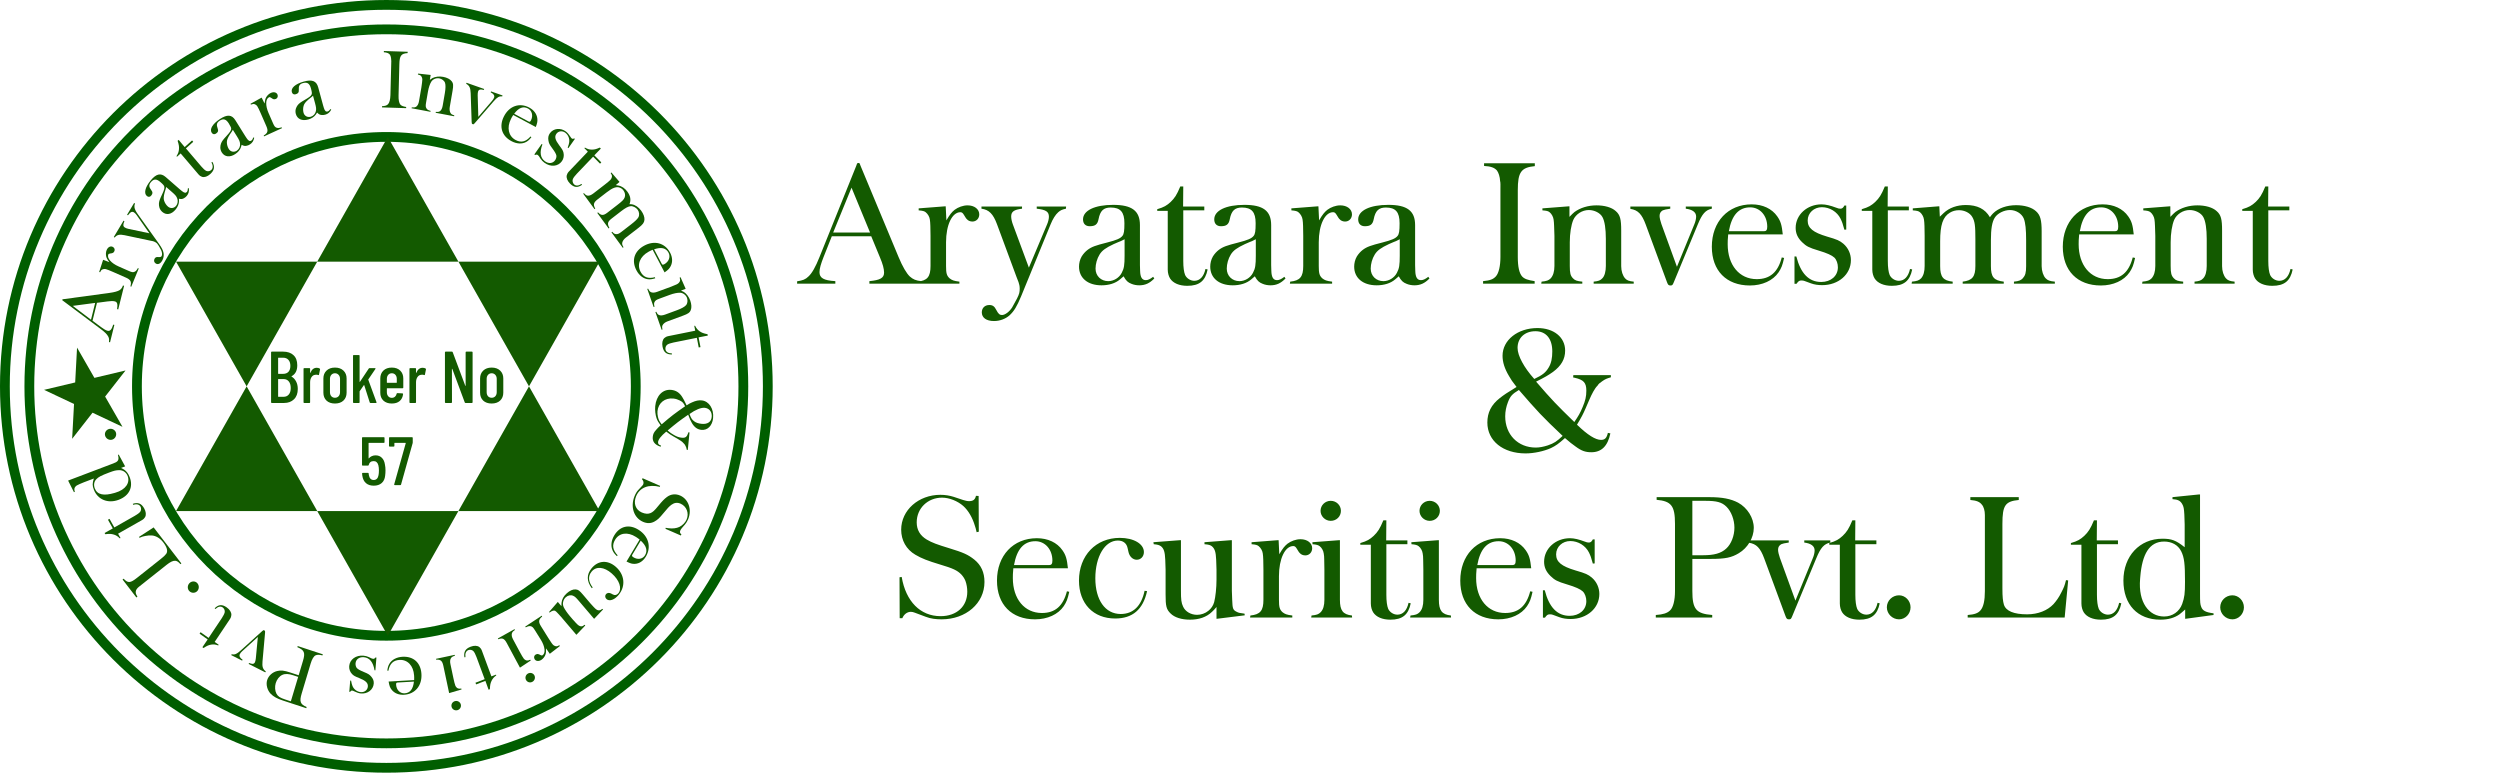<svg width="3834" height="1185" viewBox="0 0 3834 1185" fill="none" xmlns="http://www.w3.org/2000/svg">
<path d="M1177.5 592.504C1177.5 915.59 915.587 1177.5 592.5 1177.5C269.413 1177.5 7.5 915.59 7.5 592.504C7.5 269.417 269.413 7.504 592.5 7.504C915.587 7.504 1177.5 269.417 1177.5 592.504Z" stroke="#005E00" stroke-width="15"/>
<path d="M1140 592.503C1140 894.879 894.876 1140 592.5 1140C290.124 1140 45 894.879 45 592.503C45 290.128 290.124 45.003 592.5 45.003C894.876 45.003 1140 290.128 1140 592.503Z" stroke="#005E00" stroke-width="15"/>
<path d="M975 592.502C975 803.751 803.749 975.002 592.5 975.002C381.251 975.002 210 803.751 210 592.502C210 381.253 381.251 210.002 592.5 210.002C803.749 210.002 975 381.253 975 592.502Z" stroke="#005E00" stroke-width="15"/>
<path d="M118.168 533.098L144.784 579.504L192.494 568.155L161.234 608.184L187.85 654.59L141.913 632.924L110.653 672.953L113.523 619.533L67.587 597.867L115.297 586.518L118.168 533.098Z" fill="#135A00"/>
<path d="M175.39 498.289L168.757 524.957L167.135 524.521C167.511 520.522 167.308 518.356 165.744 515.699C164.15 512.661 160.268 508.884 154.213 504.399L97.311 461.771L95.834 460.753C95.631 460.574 95.486 460.162 95.602 459.697C95.747 459.114 96.066 458.827 96.297 458.89L97.949 458.712L167.943 449.201C175.359 448.213 180.69 446.664 183.326 445.013C185.847 443.33 187.295 441.483 188.57 437.85L190.308 438.317L181.299 474.533L179.561 474.066C180.72 466.426 179.908 463.226 176.2 462.23C173.535 461.513 169.942 461.541 164.814 462.275L148.706 464.405L141.87 491.888L155.024 501.636C158.993 504.566 162.209 506.549 164.642 507.203C168.698 508.293 171.161 505.849 173.652 497.822L175.39 498.289ZM145.954 464.535L111.566 469.082L139.553 490.271L145.954 464.535Z" fill="#135A00"/>
<path d="M212.779 411.741L201.224 439.816L199.997 439.013C202.033 432.175 200.375 428.954 193.238 425.808L173.472 417.097L166.838 414.304C165.081 413.53 163.563 413.122 162.529 412.798C160.68 412.245 158.357 412.532 156.711 413.38C155.577 413.929 154.79 414.893 153.429 417.571L152.111 416.99L157.873 399.209L158.193 398.433L167.599 402.054C164.605 397.981 163.68 396.132 162.919 393.568C162.122 390.463 162.284 386.601 163.517 383.605C165.39 379.056 169.24 376.951 172.644 378.451C175.389 379.661 176.543 382.529 175.493 385.082C174.899 386.524 173.756 387.725 172.448 388.066C171.781 388.427 170.985 388.47 168.771 388.805C167.134 389.001 166.421 389.473 166.055 390.361C163.772 395.91 170.583 403.631 181.893 408.616L197.485 415.488C202.317 417.618 204.037 417.851 206.57 416.739C208.418 415.718 209.469 414.739 211.461 411.16L212.779 411.741Z" fill="#135A00"/>
<path d="M175.848 364.294L174.532 363.456L189.478 338.418L190.795 339.256C188.388 344.691 188.619 347.112 191.555 348.98C192.872 349.817 194.94 350.564 196.929 350.976L229.059 357.765L209.539 329.854C208.349 328.102 206.773 326.531 205.558 325.758C202.52 323.826 200.198 324.908 196.207 330.188L194.891 329.351L205.717 311.217L206.972 312.157C206.063 314.849 205.915 316.034 206.268 318.249C206.742 320.967 208.39 324.29 210.83 327.69L243.685 373.75C248.222 380.19 250.012 383.745 250.882 388.137C251.532 391.962 250.819 396.2 248.604 399.909C245.775 404.649 242.089 406.143 238.849 404.082C236.217 402.407 235.501 399.394 237.162 396.612C238.392 394.551 239.879 393.933 242.783 394.216C245.85 394.461 247.051 394.087 247.912 392.645C249.019 390.79 248.655 386.72 247.006 383.397C246.222 381.903 245.014 379.713 243.424 376.996C241.45 373.75 240.56 372.9 238.333 371.483C236.915 370.581 235.414 370.053 234.054 369.757L230.177 368.997L190.985 360.701C183.292 359.077 179.223 360.043 175.848 364.294Z" fill="#135A00"/>
<path d="M274.464 304.807C274.412 306.194 274.603 307.474 274.508 308.345C274.534 312.663 272.651 317.227 269.302 321.309C262.984 329.008 255.045 330.364 248.892 325.004C247.082 323.428 245.472 321.23 244.59 318.712C243.904 316.523 243.641 314.385 243.725 312.391C243.909 308.574 245.012 305.717 248.574 298.162C251.708 291.506 252.478 288.677 252.034 286.382C251.724 284.68 250.323 282.983 246.071 279.278C240.008 273.997 235.738 274.095 231.323 279.476C228.05 283.465 228.247 286.818 232.101 291.765C234.449 294.765 234.378 296.931 231.866 299.992C229.963 302.311 227.464 302.521 225.112 300.471C220.316 296.294 222.568 287.12 231.018 276.823C239.543 266.433 246.454 264.818 254.145 271.518L275.861 290.435L279.014 293.022C282.619 296.003 284.994 296.323 286.669 294.282C287.582 293.169 288.119 291.569 288.208 288.624L289.646 288.762C290.139 293.646 289.169 297.096 286.505 300.343C285.287 301.827 283.722 303.168 282.113 303.994C279.791 305.311 278.049 305.544 274.464 304.807ZM263.701 294.476L254.833 286.752C254.51 287.902 254.354 289.038 254.154 289.66C253.954 290.281 253.341 291.974 252.509 295.068C250.922 301.162 250.619 304.557 251.74 307.919C252.769 311.202 254.98 314.559 257.513 316.766C261.495 320.234 266.812 319.616 270.085 315.627C272.597 312.566 273.299 307.928 271.726 304.172C270.439 300.824 268.768 298.89 263.701 294.476Z" fill="#135A00"/>
<path d="M277.059 235.32L271.442 240.38L270.664 239.467C273.386 235.077 274.034 232.878 274.451 229.112C274.801 225.083 274.482 222.302 272.387 215.956L273.991 214.51L283.238 225.554L294.56 215.353L296.349 217.454L285.116 227.575L308.689 255.259C311.645 258.731 314.258 261.059 316.205 262.05C318.563 263.154 321.78 262.677 323.831 260.83C326.773 258.179 326.967 253.967 324.28 248.961L325.673 248.191C329.793 255.62 328.839 261.161 322.42 266.944C318.141 270.8 313.598 272.31 309.815 271.198C308.09 270.653 306.077 269.399 304.443 267.48L299.931 262.181L277.059 235.32Z" fill="#135A00"/>
<path d="M370.607 222.072C370.15 223.378 369.956 224.654 369.608 225.457C368.362 229.579 365.215 233.373 360.804 236.275C352.482 241.748 344.474 240.698 340.155 233.775C338.885 231.738 337.989 229.169 337.885 226.509C337.871 224.22 338.248 222.105 338.917 220.23C340.216 216.647 342.114 214.25 347.751 208.101C352.714 202.682 354.284 200.214 354.534 197.895C354.738 196.182 353.895 194.151 350.91 189.366C346.655 182.545 342.533 181.378 336.719 185.203C332.408 188.039 331.609 191.292 333.846 197.144C335.214 200.696 334.509 202.739 331.2 204.915C328.694 206.564 326.238 206.026 324.586 203.379C321.22 197.983 326.078 189.905 337.206 182.585C348.435 175.199 355.534 175.699 360.933 184.353L376.177 208.788L378.436 212.183C381.014 216.088 383.196 217.093 385.402 215.643C386.605 214.851 387.591 213.485 388.543 210.705L389.88 211.261C388.915 216.06 386.97 219.062 383.461 221.371C381.857 222.426 379.962 223.241 378.177 223.554C375.564 224.124 373.826 223.831 370.607 222.072ZM363.333 209.051L357.108 199.074C356.46 200.075 355.975 201.111 355.601 201.645C355.227 202.178 354.141 203.61 352.433 206.313C349.119 211.652 347.829 214.798 347.913 218.333C347.934 221.765 349.064 225.617 350.843 228.468C353.637 232.947 358.915 233.927 363.226 231.091C366.534 228.915 368.572 224.703 368.171 220.659C367.923 217.089 366.89 214.753 363.333 209.051Z" fill="#135A00"/>
<path d="M432.446 196.555L404.84 209.189L404.482 207.769C410.632 204.163 411.602 200.684 408.484 193.534L399.85 173.735L396.863 167.185C396.095 165.425 395.253 164.095 394.713 163.155C393.727 161.495 391.82 160.125 390.031 159.624C388.822 159.254 387.587 159.423 384.763 160.451L384.188 159.131L400.525 150.071L401.289 149.722L405.755 158.762C406.319 153.753 406.896 151.774 408.08 149.385C409.604 146.576 412.349 143.868 415.295 142.52C419.769 140.473 424.037 141.555 425.524 144.964C426.723 147.714 425.623 150.593 423.113 151.742C421.694 152.391 420.036 152.49 418.84 151.85C418.103 151.659 417.488 151.149 415.629 149.889C414.29 148.918 413.443 148.778 412.57 149.177C407.114 151.674 406.88 161.941 411.821 173.271L418.632 188.89C420.743 193.73 421.851 195.07 424.473 195.981C426.529 196.492 427.969 196.493 431.871 195.235L432.446 196.555Z" fill="#135A00"/>
<path d="M486.328 172.666C485.509 173.77 484.953 174.925 484.386 175.584C481.992 179.13 477.867 181.793 472.786 183.231C463.202 185.942 455.813 182.546 453.672 174.672C453.043 172.356 452.927 169.645 453.599 167.085C454.25 164.906 455.227 163.008 456.413 161.426C458.702 158.409 461.221 156.699 468.422 152.541C474.763 148.877 476.988 147 477.902 144.871C478.594 143.304 478.374 141.121 476.895 135.679C474.785 127.92 471.164 125.578 464.467 127.473C459.502 128.877 457.791 131.731 458.242 137.963C458.525 141.749 457.254 143.48 453.444 144.558C450.557 145.375 448.353 144.128 447.534 141.117C445.866 134.98 452.878 128.756 465.695 125.13C478.628 121.471 485.304 124.072 487.979 133.914L495.535 161.706L496.721 165.61C498.064 170.094 499.869 171.703 502.409 170.984C503.795 170.592 505.139 169.588 506.86 167.231L507.983 168.16C505.663 172.433 502.923 174.704 498.882 175.848C497.035 176.371 494.977 176.578 493.172 176.341C490.495 176.101 488.91 175.302 486.328 172.666ZM483.117 158.111L480.032 146.763C479.119 147.52 478.353 148.36 477.838 148.755C477.324 149.15 475.865 150.186 473.44 152.244C468.705 156.327 466.553 158.931 465.608 162.316C464.632 165.585 464.6 169.585 465.481 172.827C466.867 177.922 471.653 180.434 476.618 179.029C480.428 177.951 483.609 174.557 484.397 170.593C485.195 167.125 484.88 164.595 483.117 158.111Z" fill="#135A00"/>
<path d="M622.865 165.88L585.804 164.682L585.85 162.883C590.899 162.566 593.199 161.8 595.172 159.702C597.269 157.489 598.598 152.369 598.761 145.891L599.977 97.667C600.055 94.548 600.23 92.392 599.897 91.301C599.85 88.418 598.969 85.268 597.809 83.67C596.061 81.572 593.447 80.527 588.655 80.132L588.704 78.213L625.165 79.391L625.113 81.43C615.254 82.072 612.771 85.354 612.444 98.31L611.232 146.414C611.057 153.372 612.018 158.085 614 160.431C615.633 162.284 618.131 163.205 622.91 164.08L622.865 165.88Z" fill="#135A00"/>
<path d="M660.115 171.461L631.105 166.002L631.585 164.627C635.184 164.938 636.681 164.732 638.479 163.483C640.457 161.901 641.889 159.241 642.583 155.22L646.254 133.934L647.242 126.795C647.45 124.881 647.695 123.461 647.663 122.235C647.753 120.298 646.941 117.948 645.827 116.639C644.929 115.493 643.791 115.035 640.883 114.244L641.128 112.825L659.652 114.845L660.477 115.001L659.192 122.451C661.011 121.084 662.374 120.241 663.322 119.687C667.841 117.485 673.69 116.754 679.704 117.886C685.365 118.951 690.191 121.324 692.573 124.459C695.288 127.778 695.445 131.104 694.079 139.027L689.735 164.215C689.123 167.763 689.633 171.155 690.958 173.358C692.108 175.161 693.324 175.879 696.683 176.877L696.438 178.296L668.135 172.97L668.379 171.551C671.861 171.84 673.239 171.611 674.92 170.34C676.856 168.995 678.253 165.839 678.905 162.055L682.209 142.898C683.453 135.684 683.545 130.208 682.502 127.081C681.479 123.836 677.718 120.931 673.709 120.176C668.991 119.289 664 121.402 661.538 125.09C659.372 128.467 657.409 134.202 656.328 140.47L653.432 157.262C652.535 162.465 652.721 164.209 654.164 166.434C655.314 168.238 656.766 168.999 660.36 170.042L660.115 171.461Z" fill="#135A00"/>
<path d="M714.941 128.511L715.465 126.915L742.513 136.452L742.026 137.934C738.821 137.313 737.841 137.222 736.56 137.279C734.94 137.598 733.773 138.459 733.175 140.283C732.726 141.652 732.544 144.132 732.587 146.309L733.536 179.21L754.807 154.399C756.197 152.854 757.323 150.961 757.81 149.479C758.782 146.514 756.891 143.812 752.551 141.645L753.038 140.163L770.692 146.388L770.206 147.871C765.606 147.266 762.482 149.091 757.183 155.237L727.906 189.056C726.478 190.715 726.177 190.863 724.932 190.424C723.574 189.945 723.422 189.255 723.341 187.191L721.837 142.9C721.553 134.913 719.885 131.145 714.941 128.511Z" fill="#135A00"/>
<path d="M821.679 194.81L787.074 176.309C785.145 179.358 784.393 180.86 783.587 182.47C776.872 195.883 779.767 208.856 790.773 214.741C799.133 219.21 806.415 217.527 813.63 209.278L814.951 210.392C811.475 214.655 810.034 215.925 806.838 217.753C800.554 221.194 792.223 220.685 784.392 216.498C769.471 208.521 765.046 194.049 772.728 178.704C780.786 162.609 796.638 156.937 811.665 164.971C818.65 168.706 823.073 174.607 823.989 181.354C824.599 185.761 824.052 188.461 821.679 194.81ZM809.746 166.394C802.444 162.49 795.474 165.157 788.518 174.496L808.625 185.246L810.741 186.377C812.223 187.17 813.234 186.758 814.308 184.612C817.908 177.423 815.884 169.675 809.746 166.394Z" fill="#135A00"/>
<path d="M820.631 237.672L819.477 236.81L830.792 220.707L831.849 221.498C827.311 233.38 828.503 241.907 835.616 247.223C841.192 251.389 847.713 250.871 851.3 245.765C852.818 243.605 853.636 240.772 853.283 238.562C852.807 236.11 850.916 232.751 847.145 227.686C842.619 221.609 841.825 219.818 841.078 215.666C840.276 211.174 840.985 207.661 843.262 204.421C848.712 196.664 859.622 195.533 867.889 201.71C870.388 203.578 872.72 206.518 874.749 209.681C875.777 211.348 876.285 211.877 876.958 212.38C877.919 213.098 878.937 213.11 880.576 212.238L881.633 213.028L871.698 227.167L870.572 226.475C872.163 222.124 872.469 220.855 872.914 218.343C873.793 212.71 871.426 206.899 866.908 203.523C862.391 200.147 856.392 200.756 853.218 205.272C850.114 209.691 851.396 214.542 857.746 223.03C862.464 229.251 863.3 230.774 864.2 234.292C865.263 238.829 864.317 243.513 861.765 247.146C855.901 255.492 844.303 256.559 834.882 249.519C832.671 247.867 830.571 245.849 829.105 243.555L826.418 239.451C826.075 238.895 825.567 238.366 824.894 237.863C823.645 236.929 822.957 236.865 820.631 237.672Z" fill="#135A00"/>
<path d="M901.514 232.593L896.199 227.217L897.028 226.349C901.481 228.806 903.659 229.304 907.339 229.444C911.27 229.495 913.941 228.956 919.938 226.321L921.456 227.857L911.429 238.188L922.143 249.027L920.237 251.023L909.608 240.27L884.503 266.572C881.355 269.87 879.289 272.729 878.471 274.802C877.573 277.306 878.271 280.571 880.211 282.534C882.995 285.351 887.091 285.229 891.746 282.089L892.594 283.459C885.696 288.254 880.256 287.699 874.182 281.554C870.133 277.458 868.337 272.911 869.139 268.944C869.541 267.133 870.609 264.972 872.349 263.149L877.155 258.114L901.514 232.593Z" fill="#135A00"/>
<path d="M911.75 320.753L894.324 296.925L895.605 296.239C898.015 298.924 899.245 299.793 901.401 300.099C903.912 300.281 906.687 299.199 909.916 296.704L927.009 283.499L932.636 279.001C934.155 277.827 935.153 276.753 936.032 275.922C937.41 274.555 938.411 272.266 938.486 270.54C938.609 269.081 938.09 267.966 936.509 265.398L937.649 264.518L949.485 278.263L950.051 279.038L944.376 283.877C945.868 284.089 947.029 284.253 948.094 284.491C953.542 285.437 958.39 288.816 962.074 293.852C966.891 300.439 968.036 306.679 965.342 313.156C966.882 313.027 967.948 313.265 968.872 313.309C974.012 314.037 979.334 317.657 983.301 323.081C986.842 327.924 988.725 333.14 988.311 337.249C987.969 341.455 985.687 344.43 979.324 349.345L959.477 364.678C956.723 366.805 954.582 369.975 954.244 372.358C953.931 374.571 954.33 375.93 956.241 379.153L955.101 380.033L937.747 356.302L938.886 355.421C941.367 358.204 942.55 358.806 944.54 359.088C947.217 359.294 949.09 358.604 952.889 355.67L967.513 344.372C973.781 339.53 977.201 336.282 978.962 333.406C980.985 329.872 980.405 325.015 977.926 321.625C975.446 318.235 970.714 315.827 967.111 316.185C963.604 316.469 959.119 318.872 952.757 323.788L937.942 335.232C931.77 340 930.98 343.188 934.565 349.513L933.426 350.393L916 326.565L917.14 325.685C921.913 330.789 925.372 330.845 931.45 326.15L946.549 314.486C954.336 308.47 956.593 306.272 958.023 302.742C959.311 299.625 958.563 295.352 956.226 292.155C954.809 290.218 952.988 288.744 950.905 287.928C945.556 285.694 939.769 287.739 930.558 294.855L916.408 305.786C910.236 310.554 909.421 313.912 912.889 319.873L911.75 320.753Z" fill="#135A00"/>
<path d="M1019.19 417.736L1000.91 383.01C997.597 384.435 996.127 385.249 994.553 386.121C981.43 393.386 976.523 405.702 982.334 416.746C986.749 425.136 993.735 427.85 1004.36 425.119L1004.83 426.781C999.548 428.334 997.638 428.569 993.959 428.275C986.81 427.57 980.189 422.459 976.054 414.601C968.174 399.628 972.656 385.216 987.669 376.904C1003.42 368.185 1019.76 372.441 1027.69 387.521C1031.38 394.53 1031.72 401.882 1028.68 407.954C1026.71 411.928 1024.73 413.844 1019.19 417.736ZM1025.3 387.612C1021.44 380.284 1014.16 378.556 1003.13 382.33L1013.75 402.507L1014.87 404.631C1015.65 406.118 1016.72 406.348 1018.82 405.186C1025.85 401.292 1028.54 393.771 1025.3 387.612Z" fill="#135A00"/>
<path d="M1002.41 470.886L992.611 443.039L994.042 442.768C995.575 446.04 996.503 447.233 998.485 448.166C1000.84 449.088 1003.87 448.999 1007.69 447.59L1027.97 440.132L1034.64 437.42C1036.41 436.644 1037.76 436.146 1038.8 435.506C1040.53 434.616 1042.16 432.739 1042.73 431.121C1043.27 429.77 1043.1 428.555 1042.33 425.643L1043.68 425.145L1051.21 442.194L1051.48 442.986L1044.39 445.597C1046.48 446.488 1047.9 447.247 1048.85 447.791C1053.02 450.604 1056.58 455.303 1058.61 461.076C1060.52 466.51 1060.88 471.875 1059.36 475.503C1057.85 479.512 1055.04 481.31 1047.5 484.086L1023.51 492.912C1020.13 494.155 1017.45 496.292 1016.21 498.54C1015.22 500.437 1015.21 501.848 1016.02 505.255L1014.67 505.752L1005.12 478.584L1006.47 478.087C1007.96 481.245 1008.85 482.325 1010.79 483.145C1012.92 484.149 1016.36 483.782 1019.96 482.456L1038.2 475.744C1045.07 473.216 1049.86 470.559 1052.05 468.093C1054.35 465.586 1054.98 460.878 1053.63 457.029C1052.03 452.501 1047.7 449.235 1043.28 448.946C1039.27 448.759 1033.32 449.925 1027.35 452.121L1011.36 458.005C1006.4 459.828 1004.99 460.86 1003.78 463.221C1002.8 465.118 1002.86 466.756 1003.76 470.389L1002.41 470.886Z" fill="#135A00"/>
<path d="M1066.18 507.171L1064.73 499.751L1065.91 499.514C1068.26 504.059 1069.81 505.706 1072.81 507.918C1076.06 510.199 1078.6 511.28 1085.08 512.545L1085.49 514.665L1071.35 517.391L1074.27 532.348L1071.57 532.893L1068.67 518.053L1033.03 525.233C1028.56 526.133 1025.24 527.292 1023.4 528.519C1021.25 530.053 1020.02 533.117 1020.55 535.826C1021.3 539.713 1024.8 541.947 1030.44 542.035L1030.38 543.637C1021.95 543.623 1017.71 540.07 1016.05 531.59C1014.95 525.937 1015.98 521.2 1018.86 518.417C1020.21 517.166 1022.3 516.009 1024.77 515.512L1031.6 514.137L1066.18 507.171Z" fill="#135A00"/>
<path d="M1052.96 621.63C1057.2 618.956 1058.6 618.264 1061.24 617.106C1066.93 614.47 1071.72 613.547 1076.26 614.044C1087.47 615.273 1094.99 627.083 1093.6 641.175C1092.45 652.879 1085.1 660.28 1075.55 659.234C1069.47 658.567 1064.97 655.297 1061.14 648.842C1058.99 644.984 1057.99 642.823 1055.41 636.021C1041.17 645.928 1037.78 648.573 1023.85 660.204C1027.97 663.674 1029.66 664.945 1034 667.353C1038.35 669.76 1041.14 670.791 1045.43 671.262C1051.04 671.876 1053.38 670.201 1055.43 664.029C1055.45 663.79 1055.61 663.444 1055.79 662.86L1057.44 663.163L1054.8 690.034L1053.25 689.864C1052.7 686.906 1052.34 685.659 1051.11 683.472C1050.29 681.934 1049.47 680.516 1048.23 679.656C1046.52 677.416 1042.44 674.796 1039.01 672.851L1032.96 669.411C1028.96 667.162 1026.81 665.719 1021.76 661.906C1013.61 668.738 1009.6 673.972 1009.21 677.913C1008.94 680.66 1010.13 682.117 1013.74 683.359L1013.21 685.111C1004.21 682.193 1000.36 677.184 1001.07 670.018C1001.48 665.838 1002.71 663.077 1006.23 659.237C1008.4 656.7 1009.74 655.397 1013.06 652.261C1009.45 647.278 1008.22 645.091 1006.89 641.444C1005.11 636.18 1004.27 628.845 1004.85 622.873C1006.44 606.751 1016.49 596.506 1029.61 597.945C1036.65 598.716 1041.98 602.078 1046.16 608.692C1048.34 612.191 1049.36 614.113 1052.96 621.63ZM1057.45 634.917C1059.61 641.069 1061.18 643.535 1064.55 646.077C1067.46 648.327 1071.09 649.449 1075.86 649.973C1084.93 650.967 1090.73 647.137 1091.48 639.493C1092.23 631.85 1087.96 626.192 1080.81 625.407C1075.32 624.805 1066.4 628.415 1057.45 634.917ZM1050.65 623.066C1048.26 617.975 1046.85 616.372 1042.6 614.216C1039.62 612.682 1036.35 611.599 1032.77 611.207C1019.76 609.781 1009.57 617.837 1008.31 630.616C1008.04 633.363 1008.36 636.294 1009.02 639.385C1010.12 644.093 1011.25 646.147 1014.77 650.759C1030.05 637.587 1034.21 634.542 1050.65 623.066Z" fill="#135A00"/>
<path d="M985.384 733.353L1012.33 745.099L1011.96 746.639C994.675 742.299 981.039 747.694 975.512 761.121C971.082 771.885 974.683 781.732 984.236 785.942C986.762 787.055 989.47 787.724 991.876 787.867C993.798 787.927 995.481 787.62 997.301 786.98C1001.03 785.479 1003.45 783.396 1009.78 775.569C1015.28 768.818 1018.71 765.216 1022.82 762.175C1028.84 757.62 1036.25 756.953 1043.17 760.002C1056.02 765.665 1061.37 781.658 1055.39 796.195C1054.06 799.413 1052.24 802.278 1050.46 804.38L1045.77 809.786C1044.74 811.035 1043.86 812.221 1043.41 813.331C1042.26 816.105 1042.7 817.872 1045 819.54L1044.16 821.267L1020.62 811.022L1020.88 809.434C1022.93 809.813 1024.49 810.109 1025.4 810.115C1031.69 810.919 1037.44 810.177 1041.77 808.155C1046.62 805.834 1051.1 801.253 1053.06 796.481C1056.99 786.938 1052.98 776.517 1043.76 772.452C1038.81 770.274 1034.17 770.848 1029.7 774.125C1026.16 776.756 1023.53 779.664 1017.83 786.589C1011.09 794.763 1008.54 797.178 1003.51 799.943C998.015 802.896 992.27 802.986 986.011 800.227C971.955 794.032 966.484 777.069 973.152 760.868C974.705 757.095 976.605 753.737 979.092 751.162L984.898 744.938C985.592 744.195 986.132 743.515 986.497 742.627C987.548 740.075 986.658 737.192 984.654 735.129L985.384 733.353Z" fill="#135A00"/>
<path d="M960.823 861.165L980.937 827.472C978.084 825.23 976.666 824.329 975.147 823.363C962.491 815.312 949.68 817.115 943.283 827.831C938.424 835.971 939.622 843.557 947.219 851.659L946.054 852.908C942.113 848.979 940.963 847.395 939.376 843.969C936.405 837.246 937.405 828.784 941.957 821.159C950.63 806.631 964.993 803.398 979.472 812.608C994.66 822.269 999.224 838.961 990.489 853.592C986.43 860.393 980.414 864.385 973.788 864.72C969.459 864.952 966.862 864.153 960.823 861.165ZM989.22 851.506C993.465 844.396 991.289 837.042 982.614 829.107L970.928 848.684L969.698 850.745C968.836 852.188 969.176 853.257 971.201 854.545C977.985 858.86 985.653 857.482 989.22 851.506Z" fill="#135A00"/>
<path d="M908.935 900.896L907.613 902.13C899.486 891.233 899.396 881.132 907.312 871.484C917.284 859.332 931.883 858.369 944.37 869.246C957.942 881.07 959.846 898.794 948.884 912.153C942.566 919.852 934.666 922.673 930.232 918.811C927.789 916.683 927.516 913.423 929.343 911.196C931.094 909.063 934.335 908.705 937.144 910.198L939.954 911.691C942.944 913.341 945.99 912.654 948.35 909.778C954.287 902.542 949.94 889.688 938.177 879.441C926.414 869.194 914.322 868.046 907.243 876.674C901.534 883.631 902.148 891.96 908.935 900.896Z" fill="#135A00"/>
<path d="M923.746 933.724L924.858 934.66L911.795 948.368L911.081 949.01L887.664 921.509C883.385 916.484 881.729 914.909 878.959 913.691C875.544 912.086 871.046 912.909 867.658 915.962C865.519 917.889 863.99 920.72 863.552 923.536C863.048 926.089 863.379 928.698 864.478 931.099C866.176 934.573 869.92 940.081 873.732 944.557L878.322 949.948L883.168 955.269C886.925 959.311 889.016 960.657 891.788 960.581C893.135 960.498 894.26 959.969 896.644 958.143L897.578 959.24L884.604 972.867L883.89 973.51L860.318 945.826L855.861 940.961C851.715 936.463 850.836 935.801 847.93 936.643C846.393 937.059 845.959 937.289 842.884 939.414L842.017 938.58L855.45 923.087L860.973 929.574C860.931 927.674 860.956 926.037 861.124 924.755C861.577 919.181 864.421 914.196 869.236 909.858C873.693 905.842 878.449 903.656 882.456 903.921C886.718 904.116 888.631 905.622 894.077 912.018L905.513 925.449L910.359 930.77C914.116 934.812 916.285 936.249 918.979 936.082C920.415 935.918 921.54 935.389 923.746 933.724Z" fill="#135A00"/>
<path d="M805.514 960.904L830.878 944.219L831.44 945.573C825.906 950.074 825.462 953.669 829.591 960.287L841.024 978.613L844.935 984.656C845.951 986.285 846.977 987.476 847.649 988.327C848.866 989.824 850.948 990.895 852.787 991.122C854.033 991.307 855.226 990.953 857.86 989.508L858.622 990.73L843.845 1002.17L843.143 1002.63L837.407 994.346C837.588 999.396 837.311 1001.45 836.496 1003.99C835.407 1007.01 833.098 1010.1 830.391 1011.88C826.28 1014.59 821.912 1014.16 819.943 1011C818.355 1008.46 819.016 1005.44 821.322 1003.92C822.626 1003.06 824.246 1002.72 825.52 1003.17C826.275 1003.25 826.957 1003.66 828.976 1004.63C830.44 1005.39 831.295 1005.4 832.098 1004.87C837.11 1001.58 835.829 991.364 829.286 980.877L820.267 966.42C817.472 961.94 816.182 960.779 813.461 960.271C811.359 960.074 809.939 960.29 806.276 962.125L805.514 960.904Z" fill="#135A00"/>
<path d="M763.492 979.163L789.152 964.811L789.622 966.197C786.546 968.331 785.621 969.398 784.996 971.535C784.332 974.105 784.959 977.054 786.887 980.65L797.09 999.688L800.596 1005.98C801.503 1007.67 802.288 1008.88 803.065 1009.82C804.181 1011.39 806.249 1012.71 808.016 1012.96C809.355 1013.17 810.573 1012.91 813.199 1011.71L813.984 1012.92L798.117 1023.45L797.384 1023.86L777.147 986.098C773.519 979.329 770.273 977.845 764.277 980.373L763.492 979.163ZM819.51 1035.68C821.38 1039.17 820.083 1043.6 816.522 1045.6C812.961 1047.59 808.603 1046.31 806.732 1042.82C804.805 1039.23 806.159 1034.9 809.72 1032.9C813.176 1030.97 817.639 1032.19 819.51 1035.68Z" fill="#135A00"/>
<path d="M753.615 1037.3L760.678 1034.61L761.094 1035.73C756.998 1038.84 755.62 1040.65 753.917 1044C752.184 1047.61 751.518 1050.31 751.288 1056.95L749.27 1057.72L744.384 1044.17L730.146 1049.6L729.189 1047.02L743.314 1041.62L730.694 1007.52C729.111 1003.25 727.455 1000.15 725.962 998.54C724.12 996.675 720.917 995.971 718.338 996.956C714.639 998.368 712.99 1002.21 713.784 1007.81L712.202 1008.03C710.898 999.668 713.726 994.863 721.797 991.782C727.178 989.727 731.993 989.944 735.177 992.325C736.615 993.445 738.079 995.327 738.954 997.69L741.37 1004.22L753.615 1037.3Z" fill="#135A00"/>
<path d="M668.686 1010.38L697.436 1004.23L697.5 1005.69C693.937 1006.82 692.746 1007.57 691.544 1009.42C690.182 1011.67 689.959 1014.67 690.806 1018.66L695.29 1039.79L696.902 1046.81C697.3 1048.68 697.717 1050.07 698.2 1051.19C698.834 1053.02 700.455 1054.88 702.088 1055.64C703.318 1056.23 704.566 1056.33 707.432 1055.96L707.849 1057.35L689.607 1062.72L688.786 1062.9L679.893 1020.99C678.298 1013.48 675.588 1011.11 669.102 1011.77L668.686 1010.38ZM706.782 1080.65C707.604 1084.52 705.108 1088.37 701.119 1089.22C697.129 1090.08 693.288 1087.58 692.466 1083.71C691.619 1079.72 694.14 1075.99 698.129 1075.14C702.002 1074.31 705.96 1076.77 706.782 1080.65Z" fill="#135A00"/>
<path d="M595.966 1045.21L635.143 1042.98C635.273 1039.37 635.166 1037.69 635.051 1035.9C634.094 1020.93 625.065 1011.34 612.605 1012.05C603.14 1012.59 597.703 1017.83 595.629 1028.64L593.929 1028.38C594.782 1022.92 595.386 1021.08 597.224 1017.85C600.915 1011.63 608.361 1007.73 617.226 1007.22C634.119 1006.26 645.223 1016.33 646.318 1033.45C647.466 1051.42 636.641 1064.53 619.628 1065.5C611.721 1065.95 604.932 1063.21 600.746 1057.92C598.001 1054.47 597.114 1051.87 595.966 1045.21ZM620.569 1063.28C628.835 1062.81 633.507 1056.9 634.809 1045.29L612.046 1046.58L609.65 1046.71C607.973 1046.81 607.307 1047.69 607.46 1050.08C607.973 1058.11 613.62 1063.68 620.569 1063.28Z" fill="#135A00"/>
<path d="M575.857 1008.31L577.29 1008.45L575.683 1028.07L574.369 1027.94C572.263 1015.44 566.911 1008.77 558.073 1007.91C551.145 1007.24 545.776 1011.05 545.266 1017.27C545.051 1019.9 545.781 1022.75 547.206 1024.45C548.861 1026.3 552.197 1028.19 558.022 1030.57C565.011 1033.42 566.605 1034.54 569.356 1037.7C572.326 1041.12 573.494 1044.49 573.171 1048.44C572.397 1057.89 563.548 1064.5 553.276 1063.5C550.171 1063.2 546.666 1061.89 543.311 1060.24C541.578 1059.35 540.871 1059.16 540.035 1059.08C538.841 1058.96 537.956 1059.48 536.982 1061.07L535.668 1060.94L537.08 1043.72L538.403 1043.73C539.235 1048.27 539.615 1049.51 540.504 1051.89C542.6 1057.16 547.591 1060.9 553.204 1061.44C558.818 1061.99 563.689 1058.37 564.14 1052.86C564.581 1047.48 561.014 1044 551.227 1040.03C543.998 1037.16 542.504 1036.29 539.943 1033.75C536.725 1030.43 535.166 1025.93 535.529 1021.51C536.362 1011.34 545.837 1004.43 557.542 1005.57C560.289 1005.83 563.126 1006.47 565.556 1007.67L569.957 1009.79C570.535 1010.09 571.242 1010.28 572.078 1010.36C573.63 1010.51 574.257 1010.21 575.857 1008.31Z" fill="#135A00"/>
<path d="M456.539 990.758L495.069 1003.43L494.553 1005.15C489.434 1003.85 486.423 1003.87 483.934 1005.07C481.183 1006.31 478.415 1010.96 476.522 1017.28L462.653 1063.61C458.936 1076.02 460.48 1080.07 470.237 1084.29L469.686 1086.13L433.663 1074.28C424.886 1071.39 419.416 1068.33 415.192 1064.04C409.954 1058.53 407.608 1050.06 409.673 1043.16C411.703 1036.38 417.906 1030.71 425.164 1029.06C430.96 1027.68 435.453 1028.15 445.371 1031.41L458.024 1035.57L464.632 1013.5C468.383 1000.97 466.805 997.038 456.022 992.482L456.539 990.758ZM437.27 1072.69L446.048 1075.57L457.267 1038.1L449.858 1035.66C442.562 1033.26 437.281 1032.92 432.75 1035.09C428.401 1037.07 424.514 1042.1 422.862 1047.62C421.21 1053.14 421.69 1059.48 423.918 1063.75C426.146 1068.02 429.405 1070.1 437.27 1072.69Z" fill="#135A00"/>
<path d="M407.618 1029.62L406.904 1031.14L381.313 1018.19L381.977 1016.78C385.072 1017.81 386.03 1018.02 387.305 1018.13C388.947 1018.02 390.207 1017.31 391.024 1015.58C391.636 1014.27 392.121 1011.83 392.346 1009.66L395.451 976.814L371.355 998.767C369.789 1000.13 368.442 1001.86 367.779 1003.28C366.452 1006.1 367.991 1009.03 372.019 1011.74L371.356 1013.15L354.652 1004.7L355.316 1003.29C359.792 1004.48 363.108 1003.06 369.106 997.629L402.231 967.743C403.848 966.276 404.164 966.167 405.342 966.763C406.627 967.413 406.693 968.118 406.519 970.181L402.564 1014.42C401.863 1022.4 403.05 1026.37 407.618 1029.62Z" fill="#135A00"/>
<path d="M329.223 984.456L335.385 988.835L334.719 989.833C329.909 988.181 327.677 988.066 324.028 988.563C320.148 989.19 317.61 990.182 312.157 993.812L310.396 992.56L318.491 980.655L306.069 971.826L307.602 969.531L319.926 978.29L340.12 948.053C342.653 944.261 344.194 941.089 344.642 938.906C345.095 936.285 343.845 933.189 341.595 931.59C338.368 929.296 334.354 930.122 330.31 934.017L329.238 932.814C335.206 926.902 340.66 926.511 347.703 931.516C352.398 934.853 354.951 939.022 354.845 943.067C354.761 944.92 354.082 947.234 352.682 949.329L348.817 955.117L329.223 984.456Z" fill="#135A00"/>
<path d="M302.621 906.344C299.385 909.889 293.943 909.98 290.484 906.652C287.284 903.574 287.105 898.075 290.341 894.53C293.577 890.985 298.932 890.81 302.132 893.889C305.591 897.217 305.775 902.887 302.621 906.344Z" fill="#135A00"/>
<path d="M235.61 808.831L278.144 864.073L276.734 865.191C273.45 861.517 271.161 860.116 268.631 859.978C265.266 859.737 260.919 861.959 255.748 866.06L217.855 896.107L212.871 900.058C210.427 901.997 208.682 904.452 208.359 906.392C207.713 908.896 208.351 911.299 210.778 915.041L209.18 916.308L187.949 888.735L189.547 887.467C196.23 894.572 199.731 894.399 210.168 886.123L246.462 857.344C251.446 853.392 253.483 851.318 255.018 849.181C257.713 845.207 256.152 839.247 250.296 831.641C245.464 825.365 239.201 821.756 232.993 821.166C230.129 820.987 226.722 821.085 222.97 821.916C218.884 822.706 217.651 823.071 213.962 824.771L213.199 823.386L235.61 808.831Z" fill="#135A00"/>
<path d="M181.105 818.46L184.799 825.056L183.756 825.648C180.099 822.067 178.118 820.985 174.578 819.822C170.77 818.673 168.026 818.438 161.473 819.262L160.417 817.378L172.996 810.369L165.548 797.073L167.948 795.71L175.337 808.901L206.952 790.94C210.916 788.688 213.708 786.55 215.071 784.81C216.63 782.682 216.846 779.385 215.497 776.977C213.562 773.522 209.546 772.491 204.16 774.171L203.71 772.632C211.731 770.008 216.868 772.058 221.09 779.596C223.905 784.621 224.406 789.443 222.54 792.987C221.653 794.595 220.022 796.35 217.831 797.594L211.78 801.033L181.105 818.46Z" fill="#135A00"/>
<path d="M143.928 733.829L128.669 739.618C127.435 740.086 125.346 741.007 122.023 742.396C118.182 744.11 116.809 744.887 115.512 746.534C113.852 748.576 113.555 750.486 114.745 754.269L113.399 754.78L104.872 737.865L104.529 736.968L171.062 711.727C177.233 709.386 178.2 708.891 179.738 707.537C181.976 705.662 182.283 703.106 180.941 697.583L182.063 697.158L191.932 715.232L185.649 717.616C187.553 718.562 189.034 719.412 190.36 720.192C194.003 722.661 196.823 726.339 198.881 731.719C204.712 746.962 198.258 760.32 182.102 766.449C165.609 772.706 149.782 766.261 143.908 750.906C141.593 744.854 141.488 741.557 143.928 733.829ZM145.387 749.062C149.202 759.037 159.573 760.621 175.303 756.065L176.693 755.667C193.027 751.01 199.665 740.149 195.763 729.95C193.62 724.346 188.608 720.985 182.718 721.038C177.63 721.171 175.033 721.772 167.067 724.794C155.174 729.306 150.97 731.414 147.521 735.161C144.072 738.908 143.457 744.018 145.387 749.062Z" fill="#135A00"/>
<path d="M171.438 674.388C166.742 675.382 162.122 672.313 161.074 667.629C160.105 663.296 163.024 658.753 167.72 657.759C172.416 656.764 177.011 659.716 177.979 664.049C179.027 668.733 176.017 673.418 171.438 674.388Z" fill="#135A00"/>
<path fill-rule="evenodd" clip-rule="evenodd" d="M703.009 401.25L594.756 210L486.503 401.25H269.996L378.25 592.5L269.996 783.75H486.503L594.756 975L703.009 783.75H919.515L811.262 592.5L919.515 401.25H703.009ZM703.009 401.25H486.503L378.25 592.5L486.503 783.75H703.009L811.262 592.5L703.009 401.25Z" fill="#135A00"/>
<path d="M456.675 596.512C456.675 603.337 454.725 608.625 450.825 612.375C447 616.125 441.938 618 435.638 618H416.85C416.1 618 415.725 617.625 415.725 616.875V540.375C415.725 539.625 416.1 539.25 416.85 539.25H434.063C440.888 539.25 446.213 541.05 450.038 544.65C453.938 548.175 455.888 553.35 455.888 560.175C455.888 568.275 453 573.862 447.225 576.937C446.85 577.162 446.813 577.35 447.113 577.5C450.113 579.3 452.438 581.812 454.088 585.037C455.813 588.262 456.675 592.087 456.675 596.512ZM426.975 548.587C426.675 548.587 426.525 548.737 426.525 549.037V572.887C426.525 573.187 426.675 573.337 426.975 573.337H434.175C437.7 573.337 440.438 572.287 442.388 570.187C444.338 568.012 445.313 565.012 445.313 561.188C445.313 557.212 444.338 554.137 442.388 551.962C440.438 549.712 437.7 548.587 434.175 548.587H426.975ZM434.738 608.55C438.188 608.55 440.888 607.387 442.838 605.062C444.863 602.737 445.875 599.437 445.875 595.162C445.875 590.812 444.9 587.437 442.95 585.037C441 582.562 438.3 581.325 434.85 581.325H426.975C426.675 581.325 426.525 581.475 426.525 581.775V608.1C426.525 608.4 426.675 608.55 426.975 608.55H434.738ZM485.781 564.03C487.531 564.03 489.036 564.415 490.296 565.185C490.786 565.465 490.961 565.92 490.821 566.55L489.246 574.53C489.176 575.16 488.756 575.37 487.986 575.16C487.076 574.81 486.096 574.635 485.046 574.635C484.626 574.635 483.996 574.705 483.156 574.845C480.986 575.055 479.166 576.245 477.696 578.415C476.296 580.585 475.596 583.21 475.596 586.29V616.95C475.596 617.65 475.246 618 474.546 618H466.566C465.866 618 465.516 617.65 465.516 616.95V565.605C465.516 564.905 465.866 564.555 466.566 564.555H474.546C475.246 564.555 475.596 564.905 475.596 565.605V571.695C475.596 571.905 475.631 572.045 475.701 572.115C475.841 572.115 475.946 572.01 476.016 571.8C478.046 566.62 481.301 564.03 485.781 564.03ZM513.693 618.84C508.233 618.84 503.893 617.335 500.673 614.325C497.523 611.245 495.948 607.185 495.948 602.145V580.41C495.948 575.44 497.558 571.415 500.778 568.335C503.998 565.255 508.303 563.715 513.693 563.715C519.153 563.715 523.493 565.255 526.713 568.335C529.933 571.415 531.543 575.44 531.543 580.41V602.145C531.543 607.185 529.933 611.245 526.713 614.325C523.493 617.335 519.153 618.84 513.693 618.84ZM513.693 610.02C515.933 610.02 517.788 609.25 519.258 607.71C520.728 606.1 521.463 604 521.463 601.41V581.04C521.463 578.52 520.728 576.455 519.258 574.845C517.788 573.235 515.933 572.43 513.693 572.43C511.453 572.43 509.598 573.235 508.128 574.845C506.728 576.455 506.028 578.52 506.028 581.04V601.41C506.028 604 506.728 606.1 508.128 607.71C509.598 609.25 511.453 610.02 513.693 610.02ZM542.445 618C541.745 618 541.395 617.65 541.395 616.95V545.55C541.395 544.85 541.745 544.5 542.445 544.5H550.425C551.125 544.5 551.475 544.85 551.475 545.55V585.345C551.475 585.555 551.545 585.695 551.685 585.765C551.825 585.835 551.93 585.765 552 585.555L565.545 565.185C565.895 564.765 566.315 564.555 566.805 564.555H574.995C575.415 564.555 575.695 564.695 575.835 564.975C575.975 565.185 575.94 565.465 575.73 565.815L564.915 581.775C564.705 581.985 564.67 582.195 564.81 582.405L577.41 616.845L577.515 617.265C577.515 617.755 577.2 618 576.57 618H568.275C567.645 618 567.225 617.72 567.015 617.16L558.615 590.805C558.545 590.385 558.335 590.35 557.985 590.7L551.685 599.835C551.545 599.975 551.475 600.15 551.475 600.36V616.95C551.475 617.65 551.125 618 550.425 618H542.445ZM618.489 594.375C618.489 595.075 618.139 595.425 617.439 595.425H593.709C593.429 595.425 593.289 595.565 593.289 595.845V601.515C593.289 604.035 593.989 606.1 595.389 607.71C596.789 609.32 598.609 610.125 600.849 610.125C602.809 610.125 604.454 609.53 605.784 608.34C607.114 607.15 607.954 605.61 608.304 603.72C608.514 603.16 608.899 602.88 609.459 602.88L617.229 603.3C617.579 603.3 617.824 603.405 617.964 603.615C618.174 603.825 618.244 604.07 618.174 604.35C617.684 608.9 615.934 612.47 612.924 615.06C609.984 617.58 605.959 618.84 600.849 618.84C595.459 618.84 591.154 617.335 587.934 614.325C584.784 611.315 583.209 607.29 583.209 602.25V580.41C583.209 575.44 584.784 571.415 587.934 568.335C591.154 565.255 595.459 563.715 600.849 563.715C606.309 563.715 610.614 565.255 613.764 568.335C616.914 571.415 618.489 575.44 618.489 580.41V594.375ZM600.849 572.43C598.609 572.43 596.789 573.235 595.389 574.845C593.989 576.455 593.289 578.52 593.289 581.04V586.605C593.289 586.885 593.429 587.025 593.709 587.025H608.094C608.374 587.025 608.514 586.885 608.514 586.605V581.04C608.514 578.52 607.814 576.455 606.414 574.845C605.014 573.235 603.159 572.43 600.849 572.43ZM648.203 564.03C649.953 564.03 651.458 564.415 652.718 565.185C653.208 565.465 653.383 565.92 653.243 566.55L651.668 574.53C651.598 575.16 651.178 575.37 650.408 575.16C649.498 574.81 648.518 574.635 647.468 574.635C647.048 574.635 646.418 574.705 645.578 574.845C643.408 575.055 641.588 576.245 640.118 578.415C638.718 580.585 638.018 583.21 638.018 586.29V616.95C638.018 617.65 637.668 618 636.968 618H628.988C628.288 618 627.938 617.65 627.938 616.95V565.605C627.938 564.905 628.288 564.555 628.988 564.555H636.968C637.668 564.555 638.018 564.905 638.018 565.605V571.695C638.018 571.905 638.053 572.045 638.123 572.115C638.263 572.115 638.368 572.01 638.438 571.8C640.468 566.62 643.723 564.03 648.203 564.03ZM714.088 540.375C714.088 539.625 714.463 539.25 715.213 539.25H723.651C724.401 539.25 724.776 539.625 724.776 540.375V616.875C724.776 617.625 724.401 618 723.651 618H713.976C713.376 618 712.963 617.7 712.738 617.1L693.613 565.687C693.538 565.537 693.426 565.5 693.276 565.575C693.126 565.575 693.051 565.65 693.051 565.8L693.163 616.875C693.163 617.625 692.788 618 692.038 618H683.488C682.738 618 682.363 617.625 682.363 616.875V540.375C682.363 539.625 682.738 539.25 683.488 539.25H693.051C693.651 539.25 694.063 539.55 694.288 540.15L713.526 591.562C713.601 591.787 713.713 591.9 713.863 591.9C714.013 591.825 714.088 591.675 714.088 591.45V540.375ZM754.008 618.84C748.548 618.84 744.208 617.335 740.988 614.325C737.838 611.245 736.263 607.185 736.263 602.145V580.41C736.263 575.44 737.873 571.415 741.093 568.335C744.313 565.255 748.618 563.715 754.008 563.715C759.468 563.715 763.808 565.255 767.028 568.335C770.248 571.415 771.858 575.44 771.858 580.41V602.145C771.858 607.185 770.248 611.245 767.028 614.325C763.808 617.335 759.468 618.84 754.008 618.84ZM754.008 610.02C756.248 610.02 758.103 609.25 759.573 607.71C761.043 606.1 761.778 604 761.778 601.41V581.04C761.778 578.52 761.043 576.455 759.573 574.845C758.103 573.235 756.248 572.43 754.008 572.43C751.768 572.43 749.913 573.235 748.443 574.845C747.043 576.455 746.343 578.52 746.343 581.04V601.41C746.343 604 747.043 606.1 748.443 607.71C749.913 609.25 751.768 610.02 754.008 610.02ZM590.359 712.605C590.919 715.265 591.199 718.205 591.199 721.425C591.199 724.085 591.024 726.745 590.674 729.405C590.184 734.375 588.399 738.19 585.319 740.85C582.239 743.51 578.179 744.84 573.139 744.84C568.239 744.84 564.284 743.545 561.274 740.955C558.264 738.365 556.374 734.515 555.604 729.405L555.289 726.255C555.289 725.555 555.639 725.205 556.339 725.205H564.319C565.019 725.205 565.369 725.555 565.369 726.255L565.684 728.565C566.594 733.605 569.079 736.125 573.139 736.125C575.099 736.125 576.709 735.495 577.969 734.235C579.229 732.975 580.069 731.155 580.489 728.775C580.909 726.675 581.119 724.225 581.119 721.425C581.119 718.485 580.839 715.895 580.279 713.655C579.789 711.555 578.914 709.945 577.654 708.825C576.464 707.705 574.959 707.145 573.139 707.145C569.009 707.145 566.454 709.14 565.474 713.13C565.264 713.76 564.879 714.075 564.319 714.075H556.234C555.534 714.075 555.184 713.725 555.184 713.025V671.55C555.184 670.85 555.534 670.5 556.234 670.5H588.679C589.379 670.5 589.729 670.85 589.729 671.55V678.165C589.729 678.865 589.379 679.215 588.679 679.215H565.684C565.404 679.215 565.264 679.355 565.264 679.635V702.735C565.264 702.875 565.299 702.98 565.369 703.05C565.509 703.05 565.649 702.98 565.789 702.84C566.909 701.44 568.344 700.355 570.094 699.585C571.844 698.745 573.804 698.325 575.974 698.325C579.964 698.325 583.184 699.585 585.634 702.105C588.154 704.555 589.729 708.055 590.359 712.605ZM605.471 744C605.121 744 604.841 743.895 604.631 743.685C604.491 743.475 604.456 743.195 604.526 742.845L622.271 679.635C622.341 679.565 622.306 679.495 622.166 679.425C622.096 679.285 621.991 679.215 621.851 679.215H605.261C604.981 679.215 604.841 679.355 604.841 679.635V683.835C604.841 684.535 604.491 684.885 603.791 684.885H597.596C596.896 684.885 596.546 684.535 596.546 683.835L596.651 671.55C596.651 670.85 597.001 670.5 597.701 670.5H631.931C632.631 670.5 632.981 670.85 632.981 671.55V678.585C632.981 678.725 632.911 679.145 632.771 679.845L615.026 743.16C614.886 743.72 614.501 744 613.871 744H605.471Z" fill="#135A00"/>
<path d="M1281.07 435H1222.45V431.416C1230.89 430.136 1235.25 428.6 1239.85 423.992C1245.23 419.128 1250.86 409.144 1256.75 394.296L1313.07 254.52L1314.35 250.936C1314.61 250.424 1315.37 249.912 1316.4 249.912C1317.68 249.912 1318.45 250.424 1318.45 250.936L1319.73 254.264L1378.09 394.296C1384.24 409.144 1390.38 419.384 1395.25 423.992C1400.11 428.344 1404.72 430.392 1412.91 431.16V435H1333.29V431.16C1349.68 429.624 1355.82 426.296 1355.82 418.104C1355.82 412.216 1353.77 404.792 1349.42 394.552L1336.11 362.296H1275.69L1262.89 394.552C1259.05 404.28 1256.75 411.96 1256.75 417.336C1256.75 426.296 1263.15 430.136 1281.07 431.16V435ZM1334.32 356.664L1305.9 287.8L1277.74 356.664H1334.32ZM1471.34 435H1406.57L1407.08 431.928C1422.18 430.392 1427.05 424.504 1427.05 407.864V361.784L1426.79 346.424C1426.79 342.328 1426.28 339 1426.02 336.696C1425.51 332.6 1422.95 328.248 1419.88 325.688C1417.83 323.896 1415.27 323.128 1408.87 322.616V319.544L1448.55 316.472H1450.34L1451.37 337.976C1456.74 328.76 1459.56 325.432 1463.91 321.848C1469.29 317.752 1476.97 314.936 1483.88 314.936C1494.38 314.936 1501.8 320.824 1501.8 328.76C1501.8 335.16 1497.19 339.768 1491.3 339.768C1487.98 339.768 1484.65 338.488 1482.86 336.184C1481.58 335.16 1480.81 333.624 1478.25 329.528C1476.46 326.456 1474.92 325.432 1472.87 325.432C1460.07 325.432 1450.86 345.144 1450.86 371.512V407.864C1450.86 419.128 1451.88 422.712 1456.23 426.808C1459.82 429.624 1462.63 430.904 1471.34 431.928V435ZM1505.18 320.056V316.728H1567.39V320.056C1554.85 321.592 1550.75 324.664 1550.75 332.088C1550.75 335.416 1551.78 340.024 1553.31 344.12L1577.89 410.424L1605.79 344.12C1607.58 340.024 1608.61 335.416 1608.61 332.344C1608.61 324.664 1604 321.592 1589.92 320.056V316.728H1634.98L1634.72 320.056C1628.83 321.336 1626.53 322.36 1622.94 325.432C1618.59 329.272 1614.5 335.928 1611.17 344.12L1565.86 454.712C1559.46 470.072 1555.1 477.24 1548.19 483.64C1542.05 489.016 1533.6 492.344 1524.38 492.344C1512.61 492.344 1505.69 487.224 1505.69 479.032C1505.69 472.376 1510.3 467.768 1517.22 467.768C1522.34 467.768 1525.15 469.816 1527.97 475.448C1531.04 481.336 1533.09 483.128 1536.67 483.128C1541.28 483.128 1548.19 478.008 1552.29 471.352C1554.08 468.28 1556.64 463.672 1559.71 457.784C1563.3 450.616 1563.81 448.056 1563.81 442.424C1563.81 438.84 1563.04 435.512 1562.02 432.696L1558.94 424.76L1528.99 343.864C1523.1 327.992 1516.7 321.592 1505.18 320.056ZM1723.12 423.736C1720.82 425.528 1719.03 427.576 1717.49 428.6C1710.58 434.488 1700.6 437.56 1689.33 437.56C1668.08 437.56 1654.77 426.296 1654.77 408.888C1654.77 403.768 1656.05 398.136 1658.87 393.272C1661.43 389.176 1664.5 385.848 1667.83 383.288C1674.23 378.424 1680.37 376.376 1697.52 372.024C1712.63 368.184 1718.26 365.624 1721.33 361.784C1723.64 358.968 1724.4 354.36 1724.4 342.328C1724.4 325.176 1718.26 318.264 1703.41 318.264C1692.4 318.264 1687.28 323.128 1684.72 336.184C1683.19 344.12 1679.6 346.936 1671.16 346.936C1664.76 346.936 1660.92 343.096 1660.92 336.44C1660.92 322.872 1678.84 314.168 1707.25 314.168C1735.92 314.168 1748.21 323.384 1748.21 345.144V406.584L1748.47 415.288C1748.72 425.272 1751.54 429.624 1757.17 429.624C1760.24 429.624 1763.57 428.344 1768.44 424.504L1770.23 427.064C1763.06 434.488 1756.15 437.56 1747.19 437.56C1743.09 437.56 1738.74 436.792 1735.16 435.256C1729.78 433.208 1726.96 430.648 1723.12 423.736ZM1724.66 391.992V366.904C1722.36 367.928 1720.31 369.208 1719.03 369.72C1717.75 370.232 1714.16 371.512 1708.02 374.328C1695.99 379.96 1690.1 384.056 1686.26 390.456C1682.42 396.6 1680.12 404.792 1680.12 411.96C1680.12 423.224 1688.56 431.16 1699.57 431.16C1708.02 431.16 1716.47 426.04 1720.31 418.36C1723.89 411.704 1724.66 406.328 1724.66 391.992ZM1790.85 323.384H1774.72V320.824C1785.22 317.752 1789.32 315.192 1795.2 309.816C1801.35 303.928 1804.68 299.064 1810.05 286.008H1814.66L1814.4 316.728H1846.92V322.616H1814.66V400.184C1814.66 409.912 1815.68 417.336 1817.48 421.688C1819.78 426.808 1825.67 430.648 1831.56 430.648C1840 430.648 1846.15 424.248 1848.71 412.472L1852.04 413.24C1848.45 430.904 1839.24 438.328 1820.8 438.328C1808.52 438.328 1799.04 434.232 1794.44 427.064C1792.39 423.736 1790.85 418.872 1790.85 413.496V398.648V323.384ZM1924.37 423.736C1922.07 425.528 1920.28 427.576 1918.74 428.6C1911.83 434.488 1901.85 437.56 1890.58 437.56C1869.33 437.56 1856.02 426.296 1856.02 408.888C1856.02 403.768 1857.3 398.136 1860.12 393.272C1862.68 389.176 1865.75 385.848 1869.08 383.288C1875.48 378.424 1881.62 376.376 1898.77 372.024C1913.88 368.184 1919.51 365.624 1922.58 361.784C1924.89 358.968 1925.65 354.36 1925.65 342.328C1925.65 325.176 1919.51 318.264 1904.66 318.264C1893.65 318.264 1888.53 323.128 1885.97 336.184C1884.44 344.12 1880.85 346.936 1872.41 346.936C1866.01 346.936 1862.17 343.096 1862.17 336.44C1862.17 322.872 1880.09 314.168 1908.5 314.168C1937.17 314.168 1949.46 323.384 1949.46 345.144V406.584L1949.72 415.288C1949.97 425.272 1952.79 429.624 1958.42 429.624C1961.49 429.624 1964.82 428.344 1969.69 424.504L1971.48 427.064C1964.31 434.488 1957.4 437.56 1948.44 437.56C1944.34 437.56 1939.99 436.792 1936.41 435.256C1931.03 433.208 1928.21 430.648 1924.37 423.736ZM1925.91 391.992V366.904C1923.61 367.928 1921.56 369.208 1920.28 369.72C1919 370.232 1915.41 371.512 1909.27 374.328C1897.24 379.96 1891.35 384.056 1887.51 390.456C1883.67 396.6 1881.37 404.792 1881.37 411.96C1881.37 423.224 1889.81 431.16 1900.82 431.16C1909.27 431.16 1917.72 426.04 1921.56 418.36C1925.14 411.704 1925.91 406.328 1925.91 391.992ZM2042.93 435H1978.16L1978.67 431.928C1993.77 430.392 1998.64 424.504 1998.64 407.864V361.784L1998.38 346.424C1998.38 342.328 1997.87 339 1997.61 336.696C1997.1 332.6 1994.54 328.248 1991.47 325.688C1989.42 323.896 1986.86 323.128 1980.46 322.616V319.544L2020.14 316.472H2021.93L2022.96 337.976C2028.33 328.76 2031.15 325.432 2035.5 321.848C2040.88 317.752 2048.56 314.936 2055.47 314.936C2065.97 314.936 2073.39 320.824 2073.39 328.76C2073.39 335.16 2068.78 339.768 2062.89 339.768C2059.57 339.768 2056.24 338.488 2054.45 336.184C2053.17 335.16 2052.4 333.624 2049.84 329.528C2048.05 326.456 2046.51 325.432 2044.46 325.432C2031.66 325.432 2022.45 345.144 2022.45 371.512V407.864C2022.45 419.128 2023.47 422.712 2027.82 426.808C2031.41 429.624 2034.22 430.904 2042.93 431.928V435ZM2145.12 423.736C2142.82 425.528 2141.03 427.576 2139.49 428.6C2132.58 434.488 2122.6 437.56 2111.33 437.56C2090.08 437.56 2076.77 426.296 2076.77 408.888C2076.77 403.768 2078.05 398.136 2080.87 393.272C2083.43 389.176 2086.5 385.848 2089.83 383.288C2096.23 378.424 2102.37 376.376 2119.52 372.024C2134.63 368.184 2140.26 365.624 2143.33 361.784C2145.64 358.968 2146.4 354.36 2146.4 342.328C2146.4 325.176 2140.26 318.264 2125.41 318.264C2114.4 318.264 2109.28 323.128 2106.72 336.184C2105.19 344.12 2101.6 346.936 2093.16 346.936C2086.76 346.936 2082.92 343.096 2082.92 336.44C2082.92 322.872 2100.84 314.168 2129.25 314.168C2157.92 314.168 2170.21 323.384 2170.21 345.144V406.584L2170.47 415.288C2170.72 425.272 2173.54 429.624 2179.17 429.624C2182.24 429.624 2185.57 428.344 2190.44 424.504L2192.23 427.064C2185.06 434.488 2178.15 437.56 2169.19 437.56C2165.09 437.56 2160.74 436.792 2157.16 435.256C2151.78 433.208 2148.96 430.648 2145.12 423.736ZM2146.66 391.992V366.904C2144.36 367.928 2142.31 369.208 2141.03 369.72C2139.75 370.232 2136.16 371.512 2130.02 374.328C2117.99 379.96 2112.1 384.056 2108.26 390.456C2104.42 396.6 2102.12 404.792 2102.12 411.96C2102.12 423.224 2110.56 431.16 2121.57 431.16C2130.02 431.16 2138.47 426.04 2142.31 418.36C2145.89 411.704 2146.66 406.328 2146.66 391.992ZM2353.54 435H2274.44V431.16C2285.19 430.136 2290.05 428.344 2294.15 423.736C2298.5 418.872 2301.06 407.864 2301.06 394.04V291.128C2301.06 284.472 2301.32 279.864 2300.55 277.56C2300.29 271.416 2298.25 264.76 2295.69 261.432C2291.85 257.08 2286.21 255.032 2275.97 254.52V250.424H2353.8V254.776C2332.81 256.824 2327.69 263.992 2327.69 291.64V394.296C2327.69 409.144 2329.99 419.128 2334.34 423.992C2337.93 427.832 2343.3 429.624 2353.54 431.16V435ZM2426.63 435H2363.66L2364.17 431.928C2371.85 431.16 2374.92 430.136 2378.25 426.808C2381.83 422.712 2383.88 416.568 2383.88 407.864V361.784L2383.37 346.424C2383.11 342.328 2383.11 339.256 2382.6 336.696C2382.09 332.6 2379.53 327.992 2376.71 325.688C2374.41 323.64 2371.85 323.128 2365.45 322.616V319.544L2405.13 316.472H2406.92V332.6C2410.25 329.016 2412.81 326.712 2414.6 325.176C2423.31 318.776 2435.34 314.936 2448.39 314.936C2460.68 314.936 2471.69 318.008 2477.83 323.64C2484.75 329.528 2486.28 336.44 2486.28 353.592V408.12C2486.28 415.8 2488.59 422.712 2492.17 426.808C2495.24 430.136 2498.06 431.16 2505.48 431.928V435H2444.04V431.928C2451.47 431.16 2454.28 430.136 2457.35 426.808C2460.94 423.224 2462.73 416.056 2462.73 407.864V366.392C2462.73 350.776 2460.94 339.256 2457.61 333.112C2454.28 326.712 2445.32 322.104 2436.62 322.104C2426.38 322.104 2416.65 328.504 2412.81 337.208C2409.48 345.144 2407.43 357.944 2407.43 371.512V407.864C2407.43 419.128 2408.46 422.712 2412.3 426.808C2415.37 430.136 2418.7 431.16 2426.63 431.928V435ZM2500.33 320.312V316.728H2561.51V320.056C2554.6 321.08 2552.55 321.592 2549.99 322.616C2546.92 324.408 2545.13 326.968 2545.13 331.064C2545.13 334.136 2546.41 339.256 2547.94 343.608L2571.75 409.144L2598.38 344.12C2600.17 340.024 2601.19 335.416 2601.19 332.088C2601.19 325.432 2595.56 321.336 2585.32 320.056V316.728H2625.26V320.056C2615.53 322.104 2610.41 327.992 2603.75 344.12L2566.89 432.952C2565.1 437.304 2564.58 437.816 2561.77 437.816C2558.7 437.816 2557.93 436.536 2556.39 432.44L2523.88 344.376C2517.99 328.504 2512.1 322.104 2500.33 320.312ZM2734.06 359.48H2650.35C2649.58 367.16 2649.58 370.744 2649.58 374.584C2649.58 406.584 2667.5 428.088 2694.12 428.088C2714.35 428.088 2726.64 417.592 2732.52 394.808L2736.11 395.576C2733.55 407.096 2732.01 410.936 2727.66 417.592C2718.96 430.392 2702.57 437.816 2683.63 437.816C2647.53 437.816 2625.26 415.032 2625.26 378.424C2625.26 340.024 2650.09 313.4 2686.44 313.4C2703.34 313.4 2717.42 320.056 2725.61 331.832C2730.99 339.512 2732.52 345.144 2734.06 359.48ZM2684.14 318.008C2666.48 318.008 2655.72 330.04 2651.37 354.616H2700.01H2705.13C2708.72 354.616 2710.25 352.824 2710.25 347.704C2710.25 330.552 2698.99 318.008 2684.14 318.008ZM2755.1 435.256H2752.03V393.272H2754.84C2761.5 419.384 2774.04 432.44 2792.99 432.44C2807.84 432.44 2818.59 423.224 2818.59 409.912C2818.59 404.28 2816.54 398.392 2813.21 395.064C2809.37 391.48 2801.95 388.152 2789.15 384.312C2773.79 379.704 2770.2 377.656 2763.8 371.512C2756.89 364.856 2753.82 357.944 2753.82 349.496C2753.82 329.272 2771.48 313.4 2793.5 313.4C2800.16 313.4 2807.84 315.448 2815.26 318.264C2819.1 319.8 2820.64 320.056 2822.43 320.056C2824.99 320.056 2826.78 318.776 2828.57 315.192H2831.39V352.056L2828.57 352.312C2826.01 342.84 2824.99 340.28 2822.68 335.416C2817.31 324.664 2806.04 317.752 2794.01 317.752C2781.98 317.752 2772.25 326.456 2772.25 338.232C2772.25 349.752 2780.44 356.408 2801.95 362.808C2817.82 367.416 2821.15 368.952 2827.04 373.816C2834.46 380.216 2838.56 389.432 2838.56 398.904C2838.56 420.664 2819.61 437.304 2794.52 437.304C2788.64 437.304 2782.49 436.536 2777.12 434.488L2767.39 430.904C2766.11 430.392 2764.57 430.136 2762.78 430.136C2759.45 430.136 2758.17 430.904 2755.1 435.256ZM2871.35 323.384H2855.22V320.824C2865.72 317.752 2869.82 315.192 2875.7 309.816C2881.85 303.928 2885.18 299.064 2890.55 286.008H2895.16L2894.9 316.728H2927.42V322.616H2895.16V400.184C2895.16 409.912 2896.18 417.336 2897.98 421.688C2900.28 426.808 2906.17 430.648 2912.06 430.648C2920.5 430.648 2926.65 424.248 2929.21 412.472L2932.54 413.24C2928.95 430.904 2919.74 438.328 2901.3 438.328C2889.02 438.328 2879.54 434.232 2874.94 427.064C2872.89 423.736 2871.35 418.872 2871.35 413.496V398.648V323.384ZM2994.63 435H2931.66L2932.17 431.928C2939.85 431.16 2942.92 430.136 2946.25 426.808C2949.83 422.712 2951.63 416.568 2951.63 407.864V361.784L2951.37 346.424C2951.37 342.328 2950.86 339.256 2950.6 336.696C2950.09 332.6 2947.53 327.992 2944.71 325.688C2942.41 323.64 2939.85 323.128 2933.45 322.616V319.544L2972.11 316.472H2974.15L2974.92 332.344C2977.23 330.04 2979.02 328.248 2980.81 326.712C2989.51 318.52 3001.55 314.424 3014.86 314.424C3032.27 314.424 3044.3 320.312 3051.72 333.112C3053.51 330.296 3055.31 328.76 3056.59 327.224C3064.52 319.288 3077.58 314.68 3091.91 314.68C3104.71 314.68 3115.98 318.008 3122.38 323.896C3129.03 329.784 3131.08 337.464 3131.08 354.616V408.12C3131.08 415.544 3133.64 423.224 3137.23 426.808C3140.55 430.136 3143.37 431.16 3151.31 431.928V435H3088.59V431.928C3096.52 431.16 3099.08 429.88 3102.15 426.808C3105.99 422.456 3107.27 418.36 3107.27 408.12V368.696C3107.27 351.8 3106.25 341.816 3103.69 335.16C3100.36 327.224 3091.4 322.104 3082.44 322.104C3073.48 322.104 3063.24 327.224 3059.15 333.88C3055.05 340.28 3053.26 351.032 3053.26 368.184V408.12C3053.26 424.76 3057.61 430.136 3072.97 431.928V435H3009.99V431.928C3024.84 430.136 3029.45 424.248 3029.45 407.864V367.16C3029.45 346.168 3028.68 339.512 3024.59 332.6C3021 326.456 3012.81 322.36 3004.36 322.36C2999.24 322.36 2994.38 323.64 2990.28 326.2C2979.53 332.6 2975.43 345.144 2975.43 369.976V408.12C2975.43 424.76 2980.04 430.392 2994.63 431.928V435ZM3272.31 359.48H3188.6C3187.83 367.16 3187.83 370.744 3187.83 374.584C3187.83 406.584 3205.75 428.088 3232.37 428.088C3252.6 428.088 3264.89 417.592 3270.77 394.808L3274.36 395.576C3271.8 407.096 3270.26 410.936 3265.91 417.592C3257.21 430.392 3240.82 437.816 3221.88 437.816C3185.78 437.816 3163.51 415.032 3163.51 378.424C3163.51 340.024 3188.34 313.4 3224.69 313.4C3241.59 313.4 3255.67 320.056 3263.86 331.832C3269.24 339.512 3270.77 345.144 3272.31 359.48ZM3222.39 318.008C3204.73 318.008 3193.97 330.04 3189.62 354.616H3238.26H3243.38C3246.97 354.616 3248.5 352.824 3248.5 347.704C3248.5 330.552 3237.24 318.008 3222.39 318.008ZM3348.13 435H3285.16L3285.67 431.928C3293.35 431.16 3296.42 430.136 3299.75 426.808C3303.33 422.712 3305.38 416.568 3305.38 407.864V361.784L3304.87 346.424C3304.61 342.328 3304.61 339.256 3304.1 336.696C3303.59 332.6 3301.03 327.992 3298.21 325.688C3295.91 323.64 3293.35 323.128 3286.95 322.616V319.544L3326.63 316.472H3328.42V332.6C3331.75 329.016 3334.31 326.712 3336.1 325.176C3344.81 318.776 3356.84 314.936 3369.89 314.936C3382.18 314.936 3393.19 318.008 3399.33 323.64C3406.25 329.528 3407.78 336.44 3407.78 353.592V408.12C3407.78 415.8 3410.09 422.712 3413.67 426.808C3416.74 430.136 3419.56 431.16 3426.98 431.928V435H3365.54V431.928C3372.97 431.16 3375.78 430.136 3378.85 426.808C3382.44 423.224 3384.23 416.056 3384.23 407.864V366.392C3384.23 350.776 3382.44 339.256 3379.11 333.112C3375.78 326.712 3366.82 322.104 3358.12 322.104C3347.88 322.104 3338.15 328.504 3334.31 337.208C3330.98 345.144 3328.93 357.944 3328.93 371.512V407.864C3328.93 419.128 3329.96 422.712 3333.8 426.808C3336.87 430.136 3340.2 431.16 3348.13 431.928V435ZM3454.85 323.384H3438.72V320.824C3449.22 317.752 3453.32 315.192 3459.2 309.816C3465.35 303.928 3468.68 299.064 3474.05 286.008H3478.66L3478.4 316.728H3510.92V322.616H3478.66V400.184C3478.66 409.912 3479.68 417.336 3481.48 421.688C3483.78 426.808 3489.67 430.648 3495.56 430.648C3504 430.648 3510.15 424.248 3512.71 412.472L3516.04 413.24C3512.45 430.904 3503.24 438.328 3484.8 438.328C3472.52 438.328 3463.04 434.232 3458.44 427.064C3456.39 423.736 3454.85 418.872 3454.85 413.496V398.648V323.384ZM2325.8 593.464C2319.15 585.016 2317.35 582.2 2314.28 576.824C2307.37 565.304 2304.3 555.32 2304.3 545.592C2304.3 521.528 2327.59 503.096 2357.8 503.096C2382.89 503.096 2400.3 517.176 2400.3 537.656C2400.3 550.712 2394.41 560.952 2381.61 570.424C2373.93 575.8 2369.58 578.36 2355.75 585.272C2380.07 613.432 2386.47 620.088 2414.38 647.224C2420.78 637.752 2423.08 633.912 2427.18 624.184C2431.27 614.456 2432.81 608.312 2432.81 599.096C2432.81 587.064 2428.71 582.456 2415.15 579.384C2414.63 579.384 2413.87 579.128 2412.59 578.872L2412.84 575.288H2470.44V578.616C2464.3 580.408 2461.74 581.432 2457.39 584.504C2454.31 586.552 2451.5 588.6 2449.96 591.416C2445.61 595.512 2441 604.728 2437.67 612.408L2431.79 625.976C2427.95 634.936 2425.39 639.8 2418.47 651.32C2434.86 667.192 2446.89 674.616 2455.34 674.616C2461.23 674.616 2464.04 671.8 2465.83 663.864L2469.67 664.632C2465.58 684.344 2455.85 693.56 2440.49 693.56C2431.53 693.56 2425.39 691.512 2416.43 684.856C2410.54 680.76 2407.47 678.2 2400.04 671.8C2390.31 680.504 2385.96 683.576 2378.54 687.16C2367.79 692.024 2352.43 695.352 2339.63 695.352C2305.07 695.352 2281 676.152 2281 647.992C2281 632.888 2286.89 620.856 2299.95 610.616C2306.86 605.24 2310.7 602.68 2325.8 593.464ZM2352.94 581.176C2365.48 575.288 2370.35 571.448 2374.95 563.768C2379.05 557.112 2380.59 549.176 2380.59 538.936C2380.59 519.48 2371.11 507.96 2354.73 507.96C2338.35 507.96 2327.34 518.2 2327.34 533.56C2327.34 545.336 2337.07 563.512 2352.94 581.176ZM2329.39 598.072C2319.15 604.216 2316.07 607.544 2312.49 617.016C2309.93 623.672 2308.39 630.84 2308.39 638.52C2308.39 666.424 2327.85 686.392 2355.24 686.392C2361.13 686.392 2367.27 685.112 2373.67 683.064C2383.4 679.736 2387.5 676.92 2396.46 668.472C2364.97 638.776 2357.55 630.584 2329.39 598.072ZM1379.75 948.024L1379.49 885.304L1382.82 884.792C1389.22 922.424 1411.49 944.952 1442.47 944.952C1467.3 944.952 1483.43 929.848 1483.43 907.576C1483.43 901.688 1482.4 895.8 1480.61 890.936C1479.07 887.096 1477.03 884.024 1474.21 880.952C1468.07 874.808 1461.92 871.736 1441.19 865.592C1423.27 860.216 1413.28 856.376 1403.81 850.744C1389.73 842.552 1382.05 828.472 1382.05 812.344C1382.05 782.392 1408.67 758.84 1442.21 758.84C1449.63 758.84 1456.8 760.12 1462.43 761.912L1477.03 766.776C1480.35 767.8 1483.43 768.568 1485.99 768.568C1492.39 768.568 1495.46 766.264 1496.74 760.376L1500.83 760.632L1501.09 815.416L1497.76 816.184C1496.74 811.832 1495.97 808.504 1495.2 806.712C1491.36 793.656 1484.96 782.904 1477.28 775.992C1468.58 768.312 1455.78 763.192 1444.77 763.192C1422.75 763.192 1405.86 779.576 1405.86 801.08C1405.86 812.6 1410.98 821.304 1421.22 827.448C1429.41 832.312 1437.35 835.128 1455.78 840.76C1477.54 847.416 1484.45 850.488 1494.18 858.168C1504.67 866.616 1509.79 877.88 1509.79 892.472C1509.79 925.24 1481.38 949.816 1444 949.816C1435.3 949.816 1427.11 948.792 1419.94 945.976L1402.79 939.576C1400.74 938.808 1398.95 938.296 1396.9 938.296C1391.01 938.296 1386.15 942.392 1383.84 948.024H1379.75ZM1637.77 871.48H1554.05C1553.29 879.16 1553.29 882.744 1553.29 886.584C1553.29 918.584 1571.21 940.088 1597.83 940.088C1618.05 940.088 1630.34 929.592 1636.23 906.808L1639.81 907.576C1637.25 919.096 1635.72 922.936 1631.37 929.592C1622.66 942.392 1606.28 949.816 1587.33 949.816C1551.24 949.816 1528.97 927.032 1528.97 890.424C1528.97 852.024 1553.8 825.4 1590.15 825.4C1607.05 825.4 1621.13 832.056 1629.32 843.832C1634.69 851.512 1636.23 857.144 1637.77 871.48ZM1587.85 830.008C1570.18 830.008 1559.43 842.04 1555.08 866.616H1603.72H1608.84C1612.42 866.616 1613.96 864.824 1613.96 859.704C1613.96 842.552 1602.69 830.008 1587.85 830.008ZM1755.32 906.04L1759.16 906.552C1753.01 934.712 1736.89 948.536 1710.26 948.536C1676.73 948.536 1654.71 925.752 1654.71 890.424C1654.71 852.024 1680.57 824.888 1717.43 824.888C1738.68 824.888 1754.29 834.104 1754.29 846.648C1754.29 853.56 1749.43 858.424 1743.29 858.424C1737.4 858.424 1732.28 853.56 1730.74 846.904L1729.21 840.248C1727.67 833.08 1722.29 828.984 1714.36 828.984C1694.39 828.984 1679.8 853.56 1679.8 886.84C1679.8 920.12 1694.9 941.624 1718.71 941.624C1737.91 941.624 1750.45 929.336 1755.32 906.04ZM1769.38 834.616L1768.86 831.544L1809.06 828.472H1811.1V905.528C1811.1 919.608 1811.62 924.472 1814.43 930.36C1817.76 937.784 1826.21 942.904 1835.94 942.904C1842.08 942.904 1848.48 940.6 1853.09 936.76C1857.44 933.432 1860.51 928.824 1862.05 923.448C1864.1 915.512 1865.63 901.432 1865.63 888.888V873.784L1865.12 858.424C1864.61 846.648 1863.07 841.528 1858.46 837.688C1856.16 835.896 1853.6 835.128 1847.2 834.616V831.544L1887.14 828.472H1889.18V906.04L1889.7 920.12C1890.21 933.176 1890.72 935.48 1896.61 938.296C1899.68 939.832 1900.7 940.088 1908.64 941.112L1908.9 943.672L1865.63 949.048V930.872C1863.07 933.944 1860.77 936.504 1858.72 938.296C1850.27 946.488 1838.75 950.328 1824.93 950.328C1812.13 950.328 1801.38 947 1795.23 940.856C1788.58 934.456 1787.55 929.336 1787.55 911.416V873.784L1787.04 858.424C1786.53 846.648 1784.99 841.272 1780.38 837.688C1777.82 835.896 1775.26 835.128 1769.38 834.616ZM1981.88 947H1917.11L1917.63 943.928C1932.73 942.392 1937.59 936.504 1937.59 919.864V873.784L1937.34 858.424C1937.34 854.328 1936.83 851 1936.57 848.696C1936.06 844.6 1933.5 840.248 1930.43 837.688C1928.38 835.896 1925.82 835.128 1919.42 834.616V831.544L1959.1 828.472H1960.89L1961.91 849.976C1967.29 840.76 1970.11 837.432 1974.46 833.848C1979.83 829.752 1987.51 826.936 1994.43 826.936C2004.92 826.936 2012.35 832.824 2012.35 840.76C2012.35 847.16 2007.74 851.768 2001.85 851.768C1998.52 851.768 1995.19 850.488 1993.4 848.184C1992.12 847.16 1991.35 845.624 1988.79 841.528C1987 838.456 1985.47 837.432 1983.42 837.432C1970.62 837.432 1961.4 857.144 1961.4 883.512V919.864C1961.4 931.128 1962.43 934.712 1966.78 938.808C1970.36 941.624 1973.18 942.904 1981.88 943.928V947ZM2073.58 947H2010.86L2011.38 943.928C2019.31 943.16 2022.13 942.136 2025.46 938.808C2029.3 934.712 2031.09 928.568 2031.09 919.864V873.784L2030.83 858.424C2030.83 854.328 2030.58 851.256 2030.06 848.696C2029.55 844.6 2026.99 839.992 2023.92 837.688C2021.62 835.896 2019.06 835.128 2012.91 834.616L2012.66 831.544L2053.1 828.472H2054.9V919.864C2054.9 936.248 2059.5 942.392 2073.33 943.928L2073.58 947ZM2025.2 783.416C2025.2 774.968 2032.11 768.056 2040.82 768.056C2049.52 768.056 2056.43 774.968 2056.43 783.416C2056.43 792.12 2049.52 798.776 2040.82 798.776C2032.37 798.776 2025.2 791.864 2025.2 783.416ZM2102.31 835.384H2086.18V832.824C2096.68 829.752 2100.77 827.192 2106.66 821.816C2112.8 815.928 2116.13 811.064 2121.51 798.008H2126.12L2125.86 828.728H2158.37V834.616H2126.12V912.184C2126.12 921.912 2127.14 929.336 2128.93 933.688C2131.24 938.808 2137.12 942.648 2143.01 942.648C2151.46 942.648 2157.6 936.248 2160.16 924.472L2163.49 925.24C2159.91 942.904 2150.69 950.328 2132.26 950.328C2119.97 950.328 2110.5 946.232 2105.89 939.064C2103.84 935.736 2102.31 930.872 2102.31 925.496V910.648V835.384ZM2225.33 947H2162.61L2163.13 943.928C2171.06 943.16 2173.88 942.136 2177.21 938.808C2181.05 934.712 2182.84 928.568 2182.84 919.864V873.784L2182.58 858.424C2182.58 854.328 2182.33 851.256 2181.81 848.696C2181.3 844.6 2178.74 839.992 2175.67 837.688C2173.37 835.896 2170.81 835.128 2164.66 834.616L2164.41 831.544L2204.85 828.472H2206.65V919.864C2206.65 936.248 2211.25 942.392 2225.08 943.928L2225.33 947ZM2176.95 783.416C2176.95 774.968 2183.86 768.056 2192.57 768.056C2201.27 768.056 2208.18 774.968 2208.18 783.416C2208.18 792.12 2201.27 798.776 2192.57 798.776C2184.12 798.776 2176.95 791.864 2176.95 783.416ZM2348.27 871.48H2264.55C2263.79 879.16 2263.79 882.744 2263.79 886.584C2263.79 918.584 2281.71 940.088 2308.33 940.088C2328.55 940.088 2340.84 929.592 2346.73 906.808L2350.31 907.576C2347.75 919.096 2346.22 922.936 2341.87 929.592C2333.16 942.392 2316.78 949.816 2297.83 949.816C2261.74 949.816 2239.47 927.032 2239.47 890.424C2239.47 852.024 2264.3 825.4 2300.65 825.4C2317.55 825.4 2331.63 832.056 2339.82 843.832C2345.19 851.512 2346.73 857.144 2348.27 871.48ZM2298.35 830.008C2280.68 830.008 2269.93 842.04 2265.58 866.616H2314.22H2319.34C2322.92 866.616 2324.46 864.824 2324.46 859.704C2324.46 842.552 2313.19 830.008 2298.35 830.008ZM2369.31 947.256H2366.23V905.272H2369.05C2375.71 931.384 2388.25 944.44 2407.19 944.44C2422.04 944.44 2432.79 935.224 2432.79 921.912C2432.79 916.28 2430.75 910.392 2427.42 907.064C2423.58 903.48 2416.15 900.152 2403.35 896.312C2387.99 891.704 2384.41 889.656 2378.01 883.512C2371.1 876.856 2368.03 869.944 2368.03 861.496C2368.03 841.272 2385.69 825.4 2407.71 825.4C2414.36 825.4 2422.04 827.448 2429.47 830.264C2433.31 831.8 2434.84 832.056 2436.63 832.056C2439.19 832.056 2440.99 830.776 2442.78 827.192H2445.59V864.056L2442.78 864.312C2440.22 854.84 2439.19 852.28 2436.89 847.416C2431.51 836.664 2420.25 829.752 2408.22 829.752C2396.19 829.752 2386.46 838.456 2386.46 850.232C2386.46 861.752 2394.65 868.408 2416.15 874.808C2432.03 879.416 2435.35 880.952 2441.24 885.816C2448.67 892.216 2452.76 901.432 2452.76 910.904C2452.76 932.664 2433.82 949.304 2408.73 949.304C2402.84 949.304 2396.7 948.536 2391.32 946.488L2381.59 942.904C2380.31 942.392 2378.78 942.136 2376.99 942.136C2373.66 942.136 2372.38 942.904 2369.31 947.256ZM2625.86 947H2539.33V943.16C2550.59 942.392 2556.74 940.344 2561.09 936.248C2565.95 931.896 2568.77 920.632 2568.77 906.552V803.384C2568.77 775.736 2563.14 768.568 2540.61 766.52V762.424H2621.5C2641.22 762.424 2654.27 764.984 2665.54 770.872C2679.62 778.552 2689.6 794.168 2689.6 809.528C2689.6 824.632 2680.38 840.248 2666.56 848.44C2655.55 855.096 2646.08 857.144 2623.81 857.144H2595.39V906.296C2595.39 934.2 2601.02 941.112 2625.86 943.16V947ZM2615.1 768.056H2595.39V851.512H2612.03C2628.42 851.512 2639.42 848.696 2647.36 841.272C2655.04 834.36 2659.9 821.56 2659.9 809.272C2659.9 796.984 2655.04 784.44 2647.87 777.272C2640.7 770.104 2632.77 768.056 2615.1 768.056ZM2682.03 832.312V828.728H2743.22V832.056C2736.31 833.08 2734.26 833.592 2731.7 834.616C2728.63 836.408 2726.83 838.968 2726.83 843.064C2726.83 846.136 2728.11 851.256 2729.65 855.608L2753.46 921.144L2780.08 856.12C2781.87 852.024 2782.9 847.416 2782.9 844.088C2782.9 837.432 2777.27 833.336 2767.03 832.056V828.728H2806.96V832.056C2797.23 834.104 2792.11 839.992 2785.46 856.12L2748.59 944.952C2746.8 949.304 2746.29 949.816 2743.47 949.816C2740.4 949.816 2739.63 948.536 2738.1 944.44L2705.59 856.376C2699.7 840.504 2693.81 834.104 2682.03 832.312ZM2821.56 835.384H2805.43V832.824C2815.93 829.752 2820.02 827.192 2825.91 821.816C2832.05 815.928 2835.38 811.064 2840.76 798.008H2845.37L2845.11 828.728H2877.62V834.616H2845.37V912.184C2845.37 921.912 2846.39 929.336 2848.18 933.688C2850.49 938.808 2856.37 942.648 2862.26 942.648C2870.71 942.648 2876.85 936.248 2879.41 924.472L2882.74 925.24C2879.16 942.904 2869.94 950.328 2851.51 950.328C2839.22 950.328 2829.75 946.232 2825.14 939.064C2823.09 935.736 2821.56 930.872 2821.56 925.496V910.648V835.384ZM2893.67 931.384C2893.67 921.144 2902.12 912.952 2912.36 912.952C2921.83 912.952 2930.03 921.144 2930.03 931.384C2930.03 941.624 2921.83 949.816 2912.36 949.816C2902.12 949.816 2893.67 941.368 2893.67 931.384ZM3166.37 947H3017.64V943.16C3028.13 942.392 3033.51 940.344 3037.09 936.248C3041.96 930.872 3044.01 920.632 3044.01 906.552V803.384V789.816C3044.01 783.16 3042.21 777.016 3039.4 773.944C3036.07 769.592 3031.21 767.544 3021.73 766.776V762.424H3095.97V766.776C3075.24 768.824 3070.89 774.968 3070.89 803.384V902.2C3070.89 915.768 3071.65 921.912 3073.19 927.288C3076.26 937.016 3088.29 942.136 3108.77 942.136C3125.67 942.136 3140.01 936.248 3149.22 926.52C3153.32 921.912 3157.67 916.024 3161.25 908.6C3165.35 900.664 3166.37 898.104 3168.42 889.656L3171.75 890.168L3166.37 947ZM3192.06 835.384H3175.93V832.824C3186.43 829.752 3190.52 827.192 3196.41 821.816C3202.55 815.928 3205.88 811.064 3211.26 798.008H3215.87L3215.61 828.728H3248.12V834.616H3215.87V912.184C3215.87 921.912 3216.89 929.336 3218.68 933.688C3220.99 938.808 3226.87 942.648 3232.76 942.648C3241.21 942.648 3247.35 936.248 3249.91 924.472L3253.24 925.24C3249.66 942.904 3240.44 950.328 3222.01 950.328C3209.72 950.328 3200.25 946.232 3195.64 939.064C3193.59 935.736 3192.06 930.872 3192.06 925.496V910.648V835.384ZM3350.41 839.224V804.408C3350.41 801.592 3350.16 796.728 3349.9 789.048C3349.39 780.088 3348.88 776.76 3346.57 772.92C3343.76 768.056 3340.17 766.008 3331.72 765.496V762.424L3371.92 758.328H3373.96V910.136C3373.96 924.216 3374.22 926.52 3375.76 930.616C3377.8 936.504 3382.67 939.064 3394.7 940.6V943.16L3351.18 949.048V934.712C3347.85 937.784 3345.04 940.088 3342.48 942.136C3334.8 947.512 3325.32 950.328 3313.04 950.328C3278.22 950.328 3256.46 927.288 3256.46 890.424C3256.46 852.792 3281.29 826.168 3316.36 826.168C3330.19 826.168 3336.84 828.472 3350.41 839.224ZM3318.92 830.52C3296.14 830.52 3285.13 849.976 3282.32 884.792L3282.06 887.864C3278.99 923.96 3295.63 945.464 3318.92 945.464C3331.72 945.464 3342.22 938.04 3346.57 926.264C3350.16 916.024 3350.92 910.392 3350.92 892.216C3350.92 865.08 3349.9 855.096 3345.04 845.368C3340.17 835.64 3330.44 830.52 3318.92 830.52ZM3404.92 931.384C3404.92 921.144 3413.37 912.952 3423.61 912.952C3433.08 912.952 3441.28 921.144 3441.28 931.384C3441.28 941.624 3433.08 949.816 3423.61 949.816C3413.37 949.816 3404.92 941.368 3404.92 931.384Z" fill="#135A00"/>
</svg>
